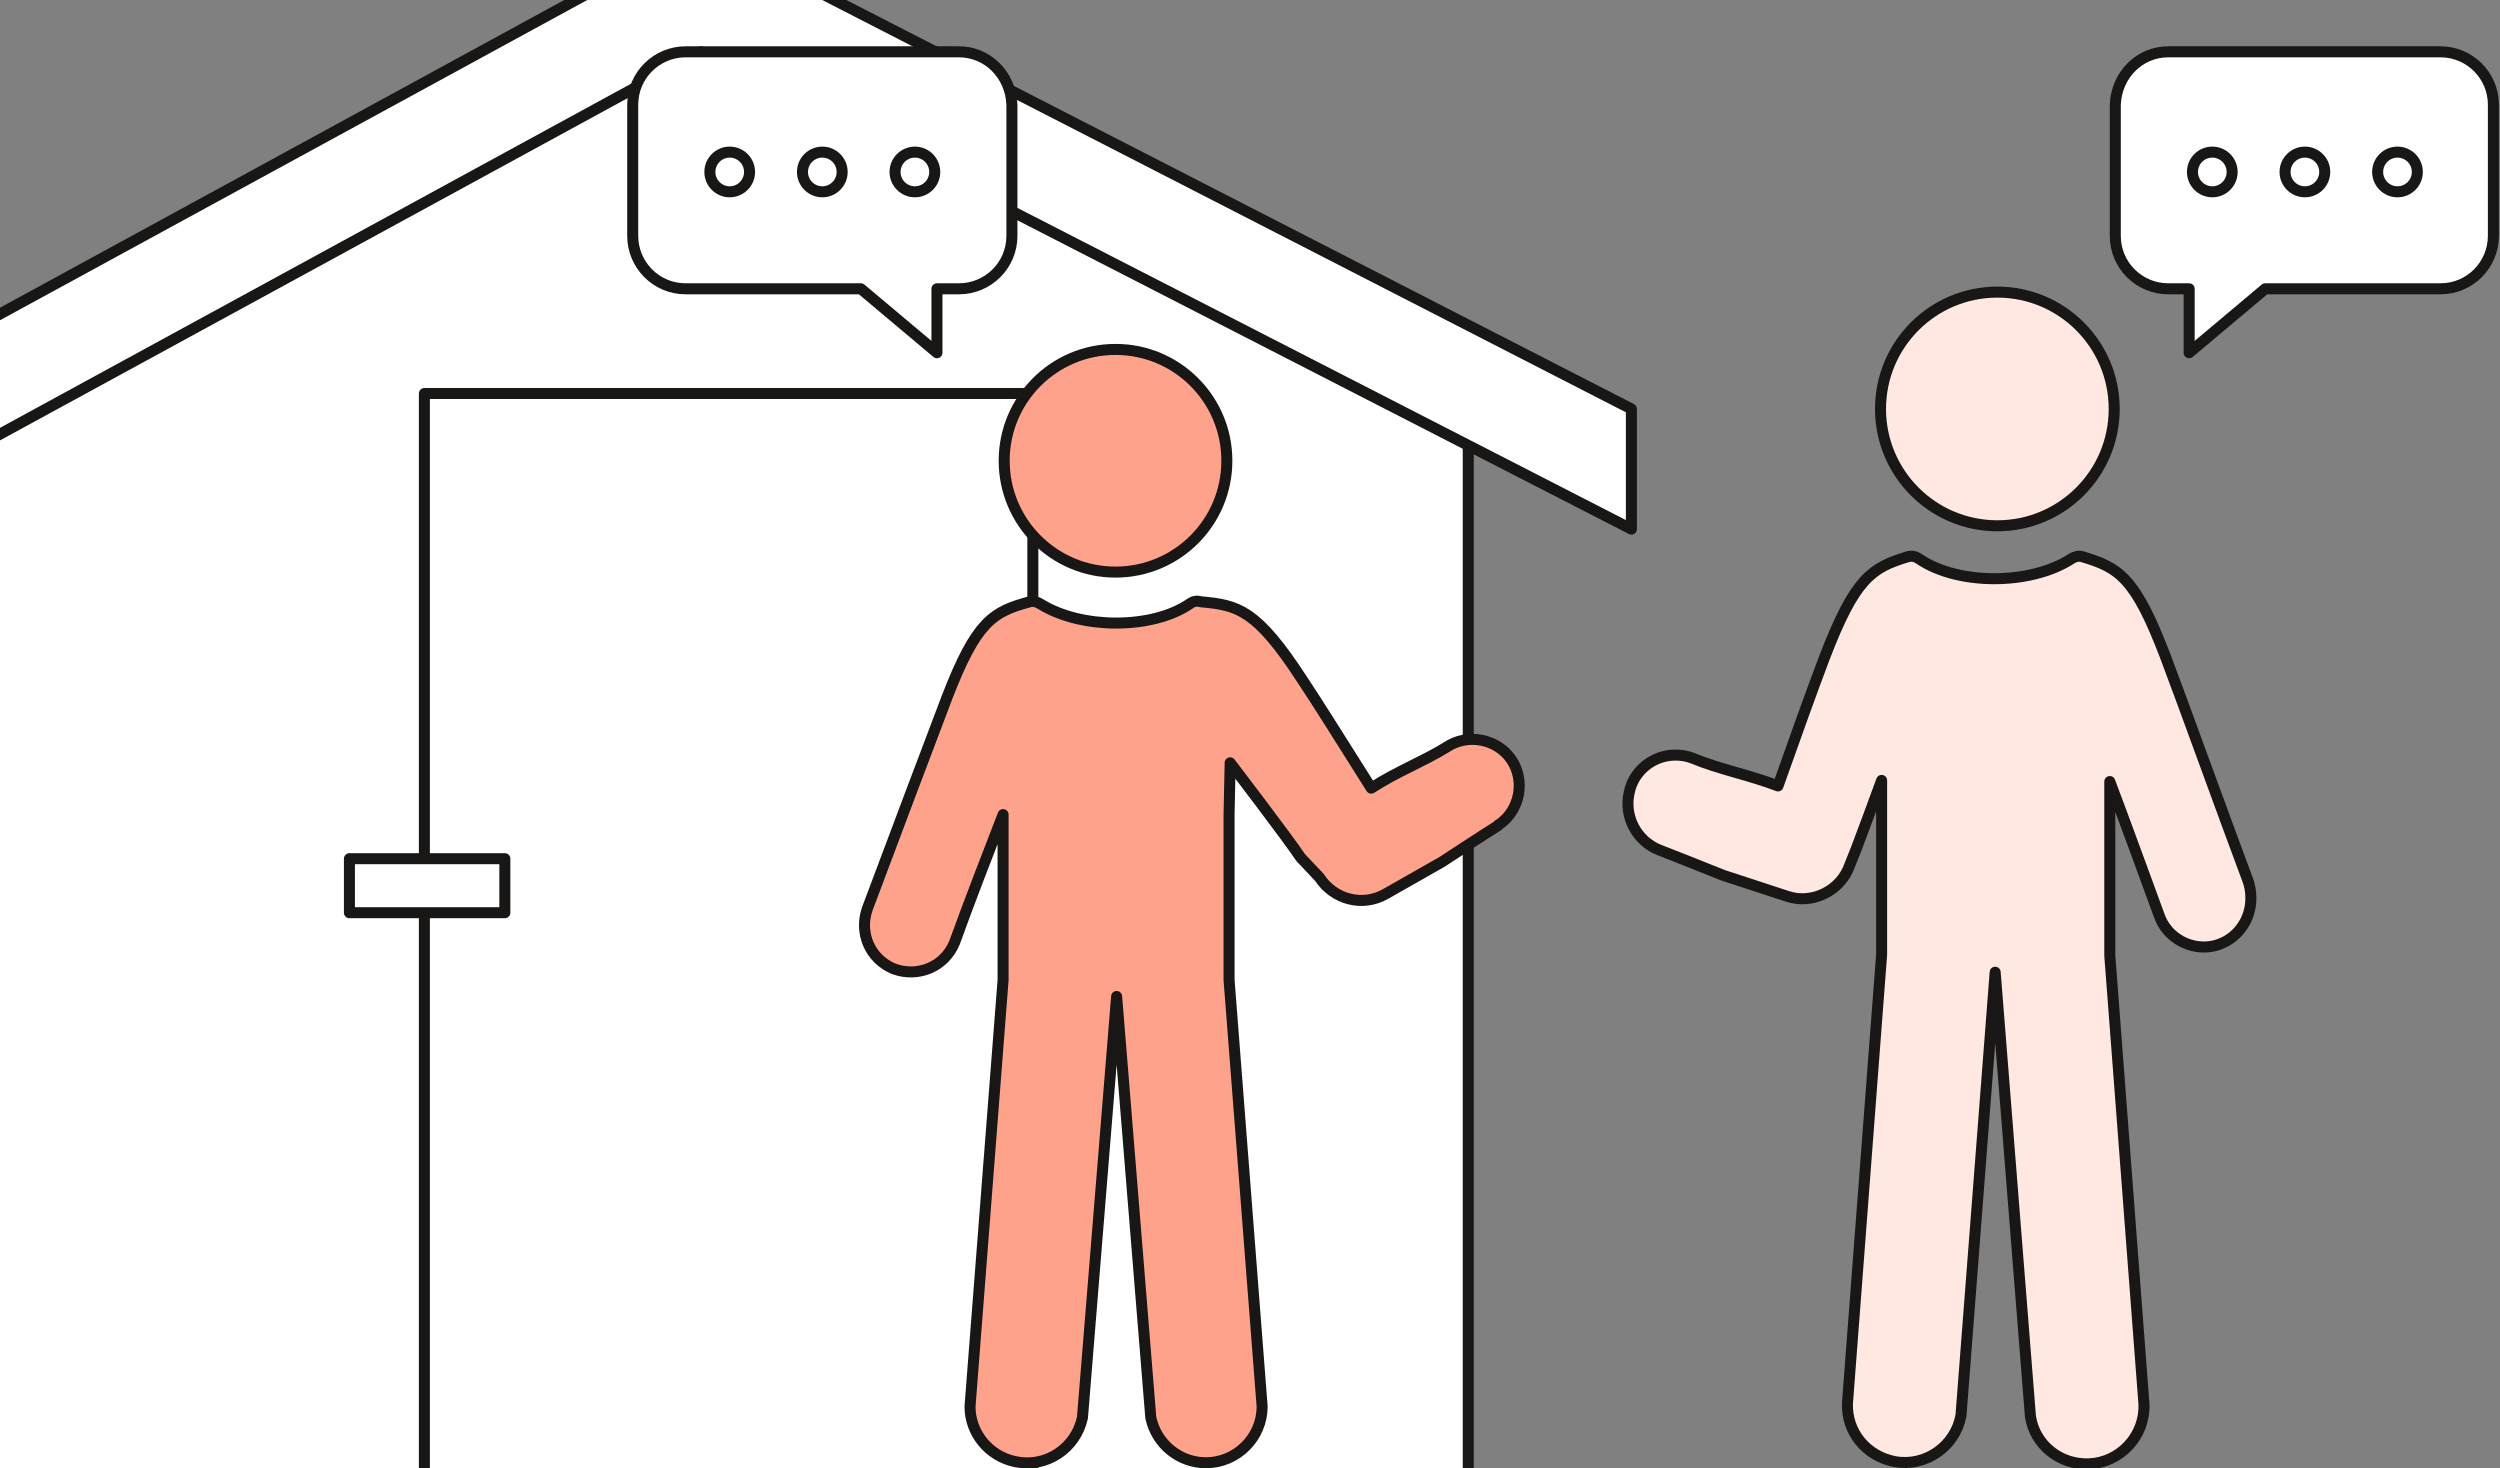 <svg enable-background="new 0 0 226.8 133.2" viewBox="0 0 226.8 133.2" xmlns="http://www.w3.org/2000/svg" xmlns:xlink="http://www.w3.org/1999/xlink"><rect x="0" y="0" width="226.8" height="133.2" fill="#808080" stroke="none"/><clipPath id="a"><path d="m0 0h157.9v133.2h-157.9z"/></clipPath><g stroke="#181716" stroke-linecap="round" stroke-linejoin="round"><g clip-path="url(#a)"><path d="m133.2 32.8-69.9-37.7-64.3 37.7v134.2h134.2z" fill="#fff"/><path d="m-15.8 48 79.4-43.3 84.4 43.3v-10.9l-84.4-43.3-79.4 43.3z" fill="#fff"/><path d="m38.5 35.7h55.2v134.7h-55.2z" fill="none"/></g><path d="m196.7 4.7h24.7c2.6 0 4.8 2.1 4.8 4.8v11.9c0 2.6-2.1 4.8-4.8 4.8h-15.9l-6.9 5.8v-5.8h-1.9c-2.6 0-4.8-2.1-4.8-4.8v-11.9c.1-2.7 2.2-4.8 4.8-4.8z" fill="#fff"/><circle cx="217.5" cy="15.6" fill="#fff" r="1.8"/><circle cx="209.1" cy="15.6" fill="#fff" r="1.8"/><circle cx="200.7" cy="15.6" fill="#fff" r="1.8"/><circle cx="181.2" cy="37.1" fill="#ffe8e2" r="10.6"/><path d="m161.3 71.3c1.7-4.8 3.1-8.7 4.2-11.6 2.8-7.3 4.3-8.2 7.6-9.2.4-.1.7 0 1 .2 3.5 2.4 10.1 2.4 13.8 0 .3-.2.7-.3 1-.2 3.3 1 4.8 1.8 7.6 9.2 1.7 4.5 4.9 13.4 7.4 20.1.2.5.3 1.1.3 1.7 0 2-1.3 3.8-3.3 4.3-2.1.5-4.3-.7-5-2.7-1.4-3.8-3.1-8.5-4.5-12.2v15.8l3.1 40.7c.1 2.9-2.2 5.3-5 5.4-2.6.1-4.9-1.7-5.3-4.3l-3.2-40.3-3.1 40.2c-.5 2.8-3.2 4.7-6 4.2-2.6-.5-4.4-2.7-4.3-5.3l3.1-40.7v-15.8c-.7 1.9-1.5 4.1-2.3 6.2l-.6 1.5c-.8 2.3-3.4 3.6-5.7 2.8l-5.8-1.9c-2-.8-4-1.6-5.8-2.3-2-.8-3.2-3-2.7-5.2.4-2 2.2-3.4 4.2-3.4.6 0 1.1.1 1.6.3 2.4 1 5.1 1.5 7.7 2.5z" fill="#ffe8e2"/><circle cx="101.2" cy="41.8" fill="#ffa28c" r="10.1"/><path d="m109 54.6c3.3.3 5 .7 9.1 7 1.6 2.4 3.7 5.8 6.3 9.9 2.3-1.5 4.7-2.4 6.8-3.7 1.9-1.3 4.6-.8 5.9 1.1s.8 4.6-1.1 5.9c0 0-.1 0-.1.1-1.6 1-3.4 2.2-5.1 3.3l-5.1 2.9c-2.1 1.2-4.7.5-6-1.5l-1.7-1.8c-1.2-1.8-6.4-8.6-6.4-8.6l-.1 4.7v15l3 38.7c0 2.8-2.3 5.1-5.1 5.1-2.4 0-4.5-1.7-5-4.1l-3.1-38.2-3.1 38.2c-.6 2.8-3.3 4.6-6.1 4-2.4-.5-4.1-2.6-4.1-5l3-38.7v-15c-1.4 3.6-3.1 8-4.4 11.6-.9 2.2-3.3 3.2-5.5 2.4-2.2-.9-3.2-3.3-2.4-5.5 2.4-6.4 5.6-14.9 7.2-19.1 2.7-7 4.2-7.8 7.5-8.7.3-.1.7 0 1 .2 3.7 2.3 10.1 2.3 13.5 0 .4-.3.7-.3 1.1-.2" fill="#ffa28c"/><g fill="#fff"><path d="m87 4.7h-24.8c-2.6 0-4.8 2.1-4.8 4.8v11.9c0 2.6 2.1 4.8 4.8 4.8h15.9l6.9 5.8v-5.8h2c2.6 0 4.8-2.1 4.8-4.8v-11.9c-.1-2.7-2.2-4.8-4.8-4.8z"/><circle cx="66.2" cy="15.6" r="1.8"/><circle cx="74.6" cy="15.6" r="1.8"/><circle cx="83" cy="15.6" r="1.8"/><path d="m31.7 77.9h14.1v4.9h-14.1z"/></g></g></svg>